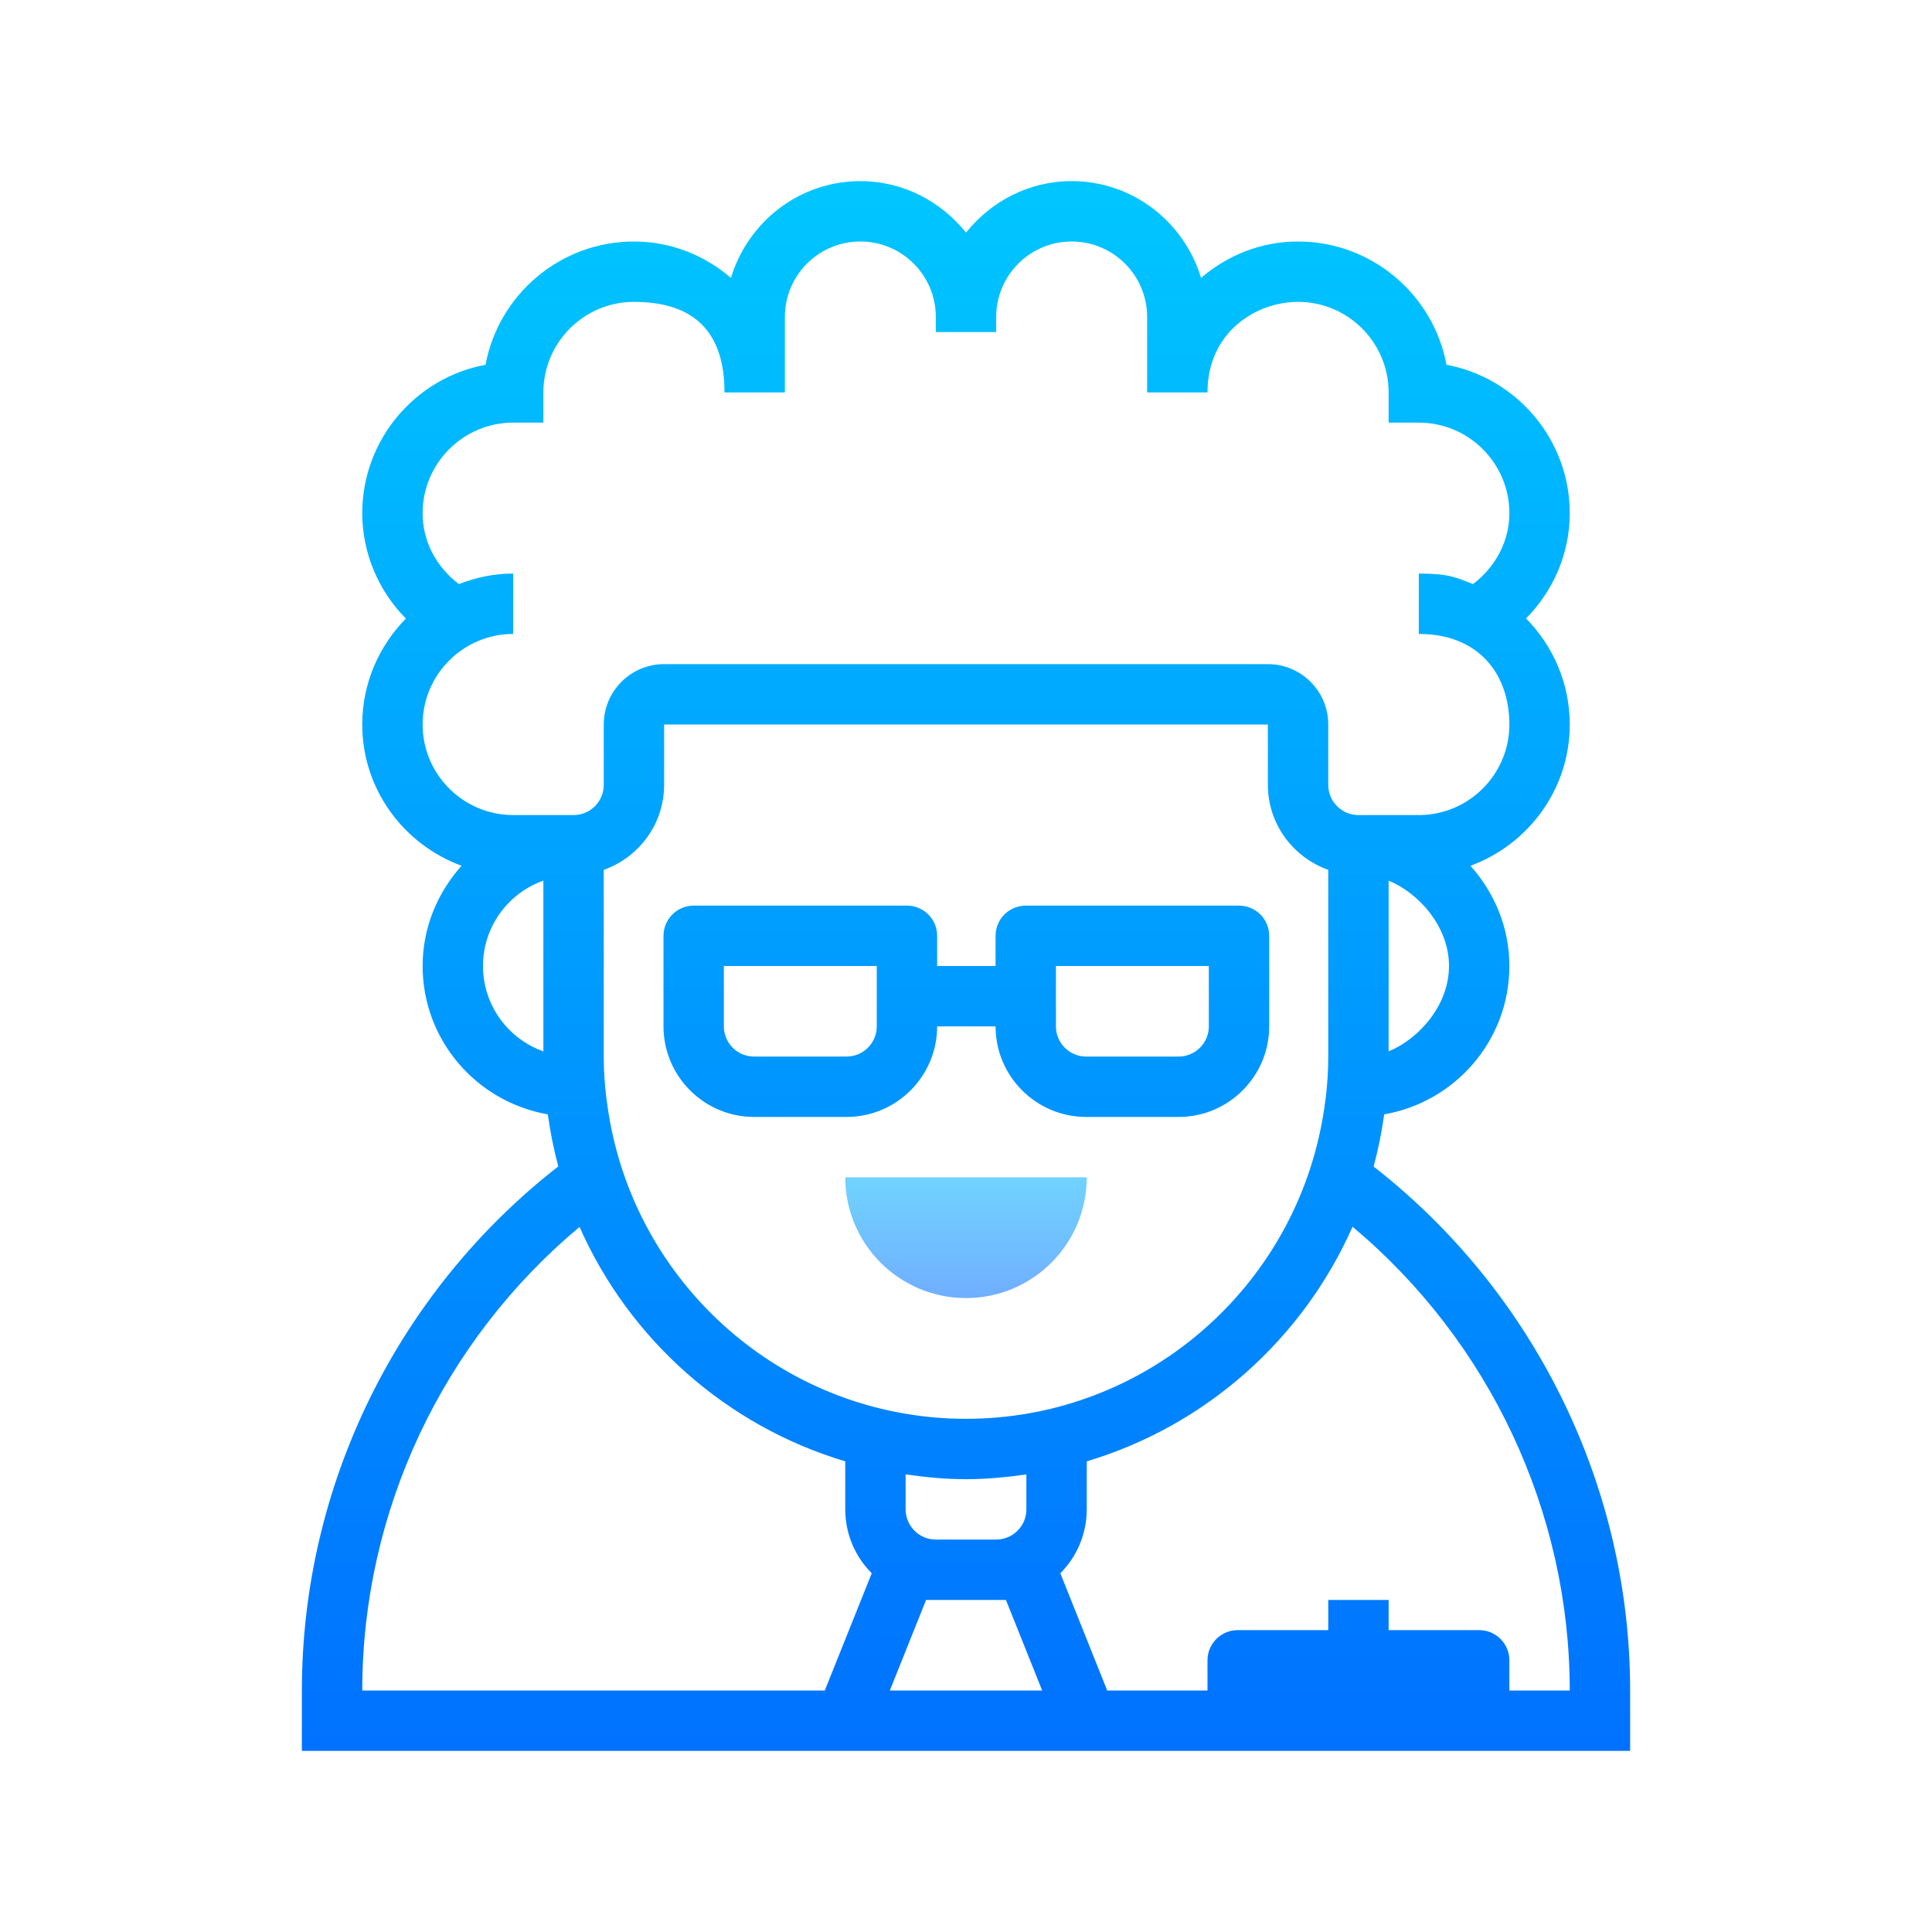 <?xml version="1.0" encoding="UTF-8"?>
<svg xmlns="http://www.w3.org/2000/svg" xmlns:xlink="http://www.w3.org/1999/xlink" viewBox="0 0 96 96" width="96px" height="96px">
<defs>
<linearGradient id="linear0" gradientUnits="userSpaceOnUse" x1="86" y1="101.324" x2="86" y2="115.423" gradientTransform="matrix(0.558,0,0,0.558,0,0)">
<stop offset="0" style="stop-color:rgb(43.922%,87.451%,100%);stop-opacity:1;"/>
<stop offset="1" style="stop-color:rgb(43.922%,68.627%,100%);stop-opacity:1;"/>
</linearGradient>
<linearGradient id="linear1" gradientUnits="userSpaceOnUse" x1="86" y1="16.125" x2="86" y2="154.736" gradientTransform="matrix(0.558,0,0,0.558,0,0)">
<stop offset="0" style="stop-color:rgb(0%,77.647%,100%);stop-opacity:1;"/>
<stop offset="1" style="stop-color:rgb(0%,44.706%,100%);stop-opacity:1;"/>
</linearGradient>
<linearGradient id="linear2" gradientUnits="userSpaceOnUse" x1="86.03" y1="16.069" x2="86.03" y2="154.679" gradientTransform="matrix(0.558,0,0,0.558,0,0)">
<stop offset="0" style="stop-color:rgb(0%,77.647%,100%);stop-opacity:1;"/>
<stop offset="1" style="stop-color:rgb(0%,44.706%,100%);stop-opacity:1;"/>
</linearGradient>
</defs>
<g id="surface1378145">
<path style=" stroke:none;fill-rule:nonzero;fill:url(#linear0);" d="M 54 58.5 L 42 58.5 C 42 61.812 44.688 64.5 48 64.5 C 51.312 64.5 54 61.812 54 58.5 Z M 54 58.5 "/>
<path style=" stroke:none;fill-rule:nonzero;fill:url(#linear1);" d="M 68.254 57.965 C 68.48 57.125 68.656 56.27 68.777 55.395 C 68.781 55.383 68.781 55.379 68.781 55.371 C 72.305 54.758 75 51.699 75 48 C 75 46.082 74.254 44.348 73.066 43.02 C 75.934 41.965 78 39.23 78 36 C 78 33.949 77.168 32.09 75.828 30.73 C 77.195 29.352 78 27.484 78 25.5 C 78 21.836 75.355 18.773 71.875 18.125 C 71.227 14.645 68.164 12 64.5 12 C 62.652 12 60.984 12.691 59.68 13.809 C 58.84 11.035 56.293 9 53.25 9 C 51.117 9 49.238 10.012 48 11.559 C 46.762 10.012 44.883 9 42.75 9 C 39.707 9 37.16 11.035 36.32 13.809 C 35.016 12.691 33.348 12 31.5 12 C 27.836 12 24.773 14.645 24.125 18.125 C 20.645 18.773 18 21.836 18 25.5 C 18 27.473 18.801 29.352 20.168 30.738 C 18.832 32.094 18 33.949 18 36 C 18 39.23 20.066 41.965 22.934 43.02 C 21.746 44.348 21 46.082 21 48 C 21 51.699 23.695 54.758 27.219 55.371 C 27.219 55.379 27.223 55.383 27.223 55.387 C 27.344 56.262 27.516 57.117 27.742 57.957 C 19.738 64.195 15 73.809 15 84 L 15 87 L 81 87 L 81 84 C 81 73.844 76.246 64.195 68.254 57.965 Z M 51 75 C 51 75.828 50.328 76.5 49.5 76.5 L 46.5 76.5 C 45.672 76.5 45 75.828 45 75 L 45 73.262 C 45.984 73.402 46.977 73.5 48 73.5 C 49.023 73.5 50.016 73.402 51 73.262 Z M 48 70.5 C 39.527 70.5 32.426 64.609 30.52 56.715 C 30.363 56.07 30.242 55.414 30.156 54.746 C 30.148 54.699 30.141 54.656 30.137 54.609 C 30.047 53.918 30 53.215 30 52.5 L 30 43.223 C 31.742 42.602 33 40.953 33 39 L 33 36 L 63 36 L 63 39 C 63 40.953 64.258 42.602 66 43.223 L 66 52.5 C 66 53.188 65.957 53.863 65.879 54.531 C 65.875 54.562 65.867 54.59 65.863 54.621 C 65.785 55.266 65.672 55.902 65.527 56.527 C 63.691 64.52 56.539 70.5 48 70.5 Z M 69 52.242 L 69 43.758 C 70.5 44.375 72 46.043 72 48 C 72 49.957 70.5 51.625 69 52.242 Z M 21 36 C 21 33.52 23.02 31.5 25.5 31.5 L 25.5 28.5 C 24.547 28.5 23.641 28.695 22.801 29.023 C 21.68 28.172 21 26.91 21 25.5 C 21 23.02 23.02 21 25.5 21 L 27 21 L 27 19.5 C 27 17.02 29.02 15 31.5 15 C 34.5 15 36 16.5 36 19.5 L 39 19.5 L 39 15.75 C 39 13.68 40.68 12 42.75 12 C 44.82 12 46.5 13.68 46.5 15.75 L 46.5 16.5 L 49.5 16.5 L 49.5 15.75 C 49.5 13.68 51.18 12 53.25 12 C 55.32 12 57 13.68 57 15.75 L 57 19.5 L 60 19.5 C 60 16.5 62.414 15 64.5 15 C 66.98 15 69 17.02 69 19.5 L 69 21 L 70.5 21 C 72.98 21 75 23.02 75 25.5 C 75 26.898 74.305 28.176 73.195 29.023 C 72.355 28.695 72 28.5 70.5 28.5 L 70.5 31.5 C 73.5 31.5 75 33.52 75 36 C 75 38.48 72.98 40.5 70.5 40.5 L 67.5 40.5 C 66.672 40.5 66 39.828 66 39 L 66 36 C 66 34.344 64.656 33 63 33 L 33 33 C 31.344 33 30 34.344 30 36 L 30 39 C 30 39.828 29.328 40.5 28.5 40.5 L 25.5 40.5 C 23.02 40.5 21 38.48 21 36 Z M 24 48 C 24 46.043 25.254 44.375 27 43.758 L 27 52.242 C 25.254 51.625 24 49.957 24 48 Z M 18 84 C 18 75.078 22 66.645 28.797 60.965 C 31.266 66.543 36.086 70.848 42 72.613 L 42 75 C 42 76.238 42.504 77.359 43.316 78.176 L 40.984 84 Z M 44.215 84 L 46.016 79.5 L 49.984 79.5 L 51.785 84 Z M 75 84 L 75 82.5 C 75 81.672 74.328 81 73.5 81 L 69 81 L 69 79.5 L 66 79.5 L 66 81 L 61.5 81 C 60.672 81 60 81.672 60 82.5 L 60 84 L 55.016 84 L 52.688 78.176 C 53.496 77.359 54 76.238 54 75 L 54 72.613 C 59.914 70.848 64.738 66.539 67.207 60.957 C 73.996 66.637 78 75.105 78 84 Z M 75 84 "/>
<path style=" stroke:none;fill-rule:nonzero;fill:url(#linear2);" d="M 63.066 51 L 63.066 46.5 C 63.066 45.672 62.395 45 61.566 45 L 50.969 45 C 50.141 45 49.469 45.672 49.469 46.5 L 49.469 48 L 46.566 48 L 46.566 46.5 C 46.566 45.672 45.895 45 45.066 45 L 34.469 45 C 33.641 45 32.969 45.672 32.969 46.5 L 32.969 51 C 32.969 53.48 34.988 55.5 37.469 55.5 L 42.066 55.5 C 44.547 55.5 46.566 53.48 46.566 51 L 49.469 51 C 49.469 53.48 51.488 55.5 53.969 55.5 L 58.566 55.5 C 61.047 55.5 63.066 53.48 63.066 51 Z M 43.566 51 C 43.566 51.828 42.891 52.5 42.066 52.5 L 37.469 52.5 C 36.641 52.5 35.969 51.828 35.969 51 L 35.969 48 L 43.566 48 Z M 60.066 51 C 60.066 51.828 59.391 52.5 58.566 52.5 L 53.969 52.5 C 53.141 52.5 52.469 51.828 52.469 51 L 52.469 48 L 60.066 48 Z M 60.066 51 "/>
</g>
</svg>
